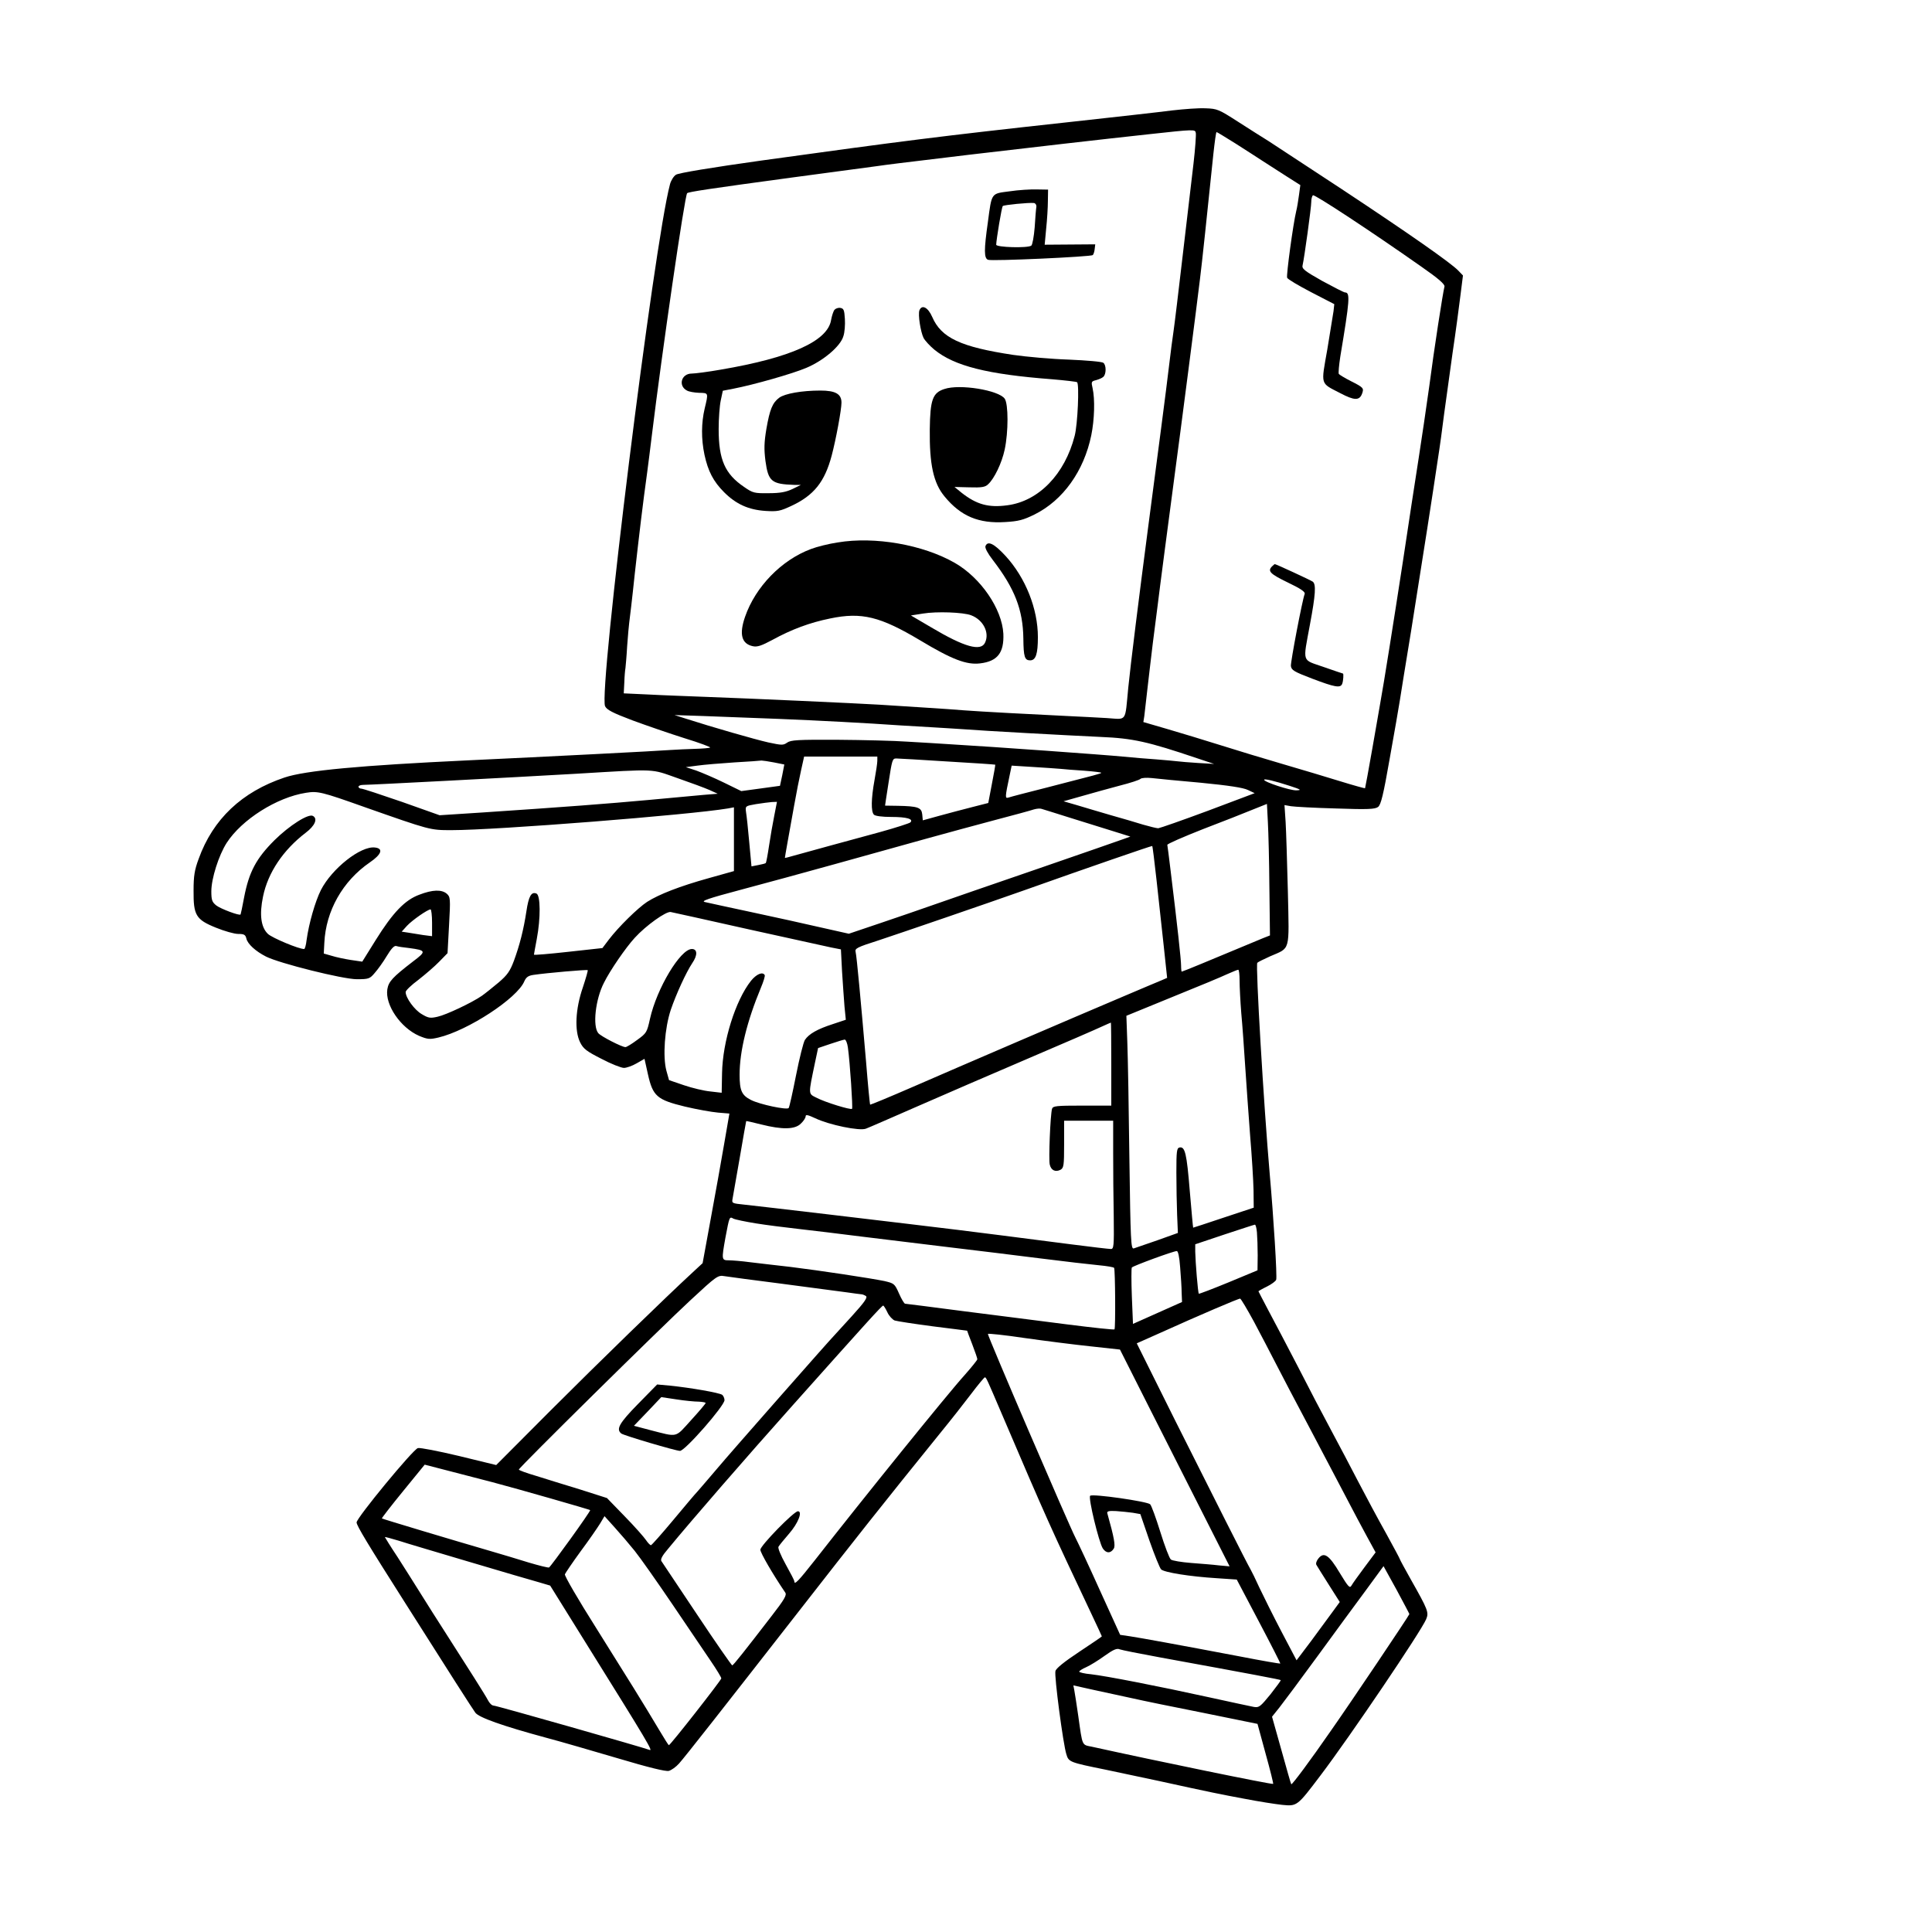 <?xml version="1.0" standalone="no"?>
<!DOCTYPE svg PUBLIC "-//W3C//DTD SVG 20010904//EN"
 "http://www.w3.org/TR/2001/REC-SVG-20010904/DTD/svg10.dtd">
<svg version="1.0" xmlns="http://www.w3.org/2000/svg"
 width="1024pt" height="1024pt" viewBox="0 0 1024 1024"
 preserveAspectRatio="xMidYMid meet">
<g transform="translate(0,1024) scale(0.1,-0.1)"
fill="#000000" stroke="none">
<path d="M6215 9655 c-60 -8 -319 -37 -575 -65 -649 -71 -854 -97 -1605 -201
-264 -37 -439 -66 -452 -75 -12 -7 -27 -31 -32 -51 -85 -318 -379 -2688 -344
-2766 9 -19 39 -35 145 -75 73 -27 198 -70 277 -95 79 -24 139 -47 135 -49 -5
-3 -40 -6 -79 -7 -38 -1 -97 -4 -130 -6 -61 -5 -665 -36 -1075 -55 -572 -27
-862 -54 -972 -91 -226 -76 -379 -220 -455 -431 -22 -59 -27 -91 -27 -168 -1
-131 12 -154 119 -197 44 -18 97 -33 117 -33 32 0 39 -4 44 -25 7 -29 49 -67
104 -95 71 -36 407 -120 481 -120 63 0 69 2 95 33 16 18 45 58 64 90 23 38 39
56 50 53 8 -3 40 -8 70 -11 89 -12 91 -17 19 -71 -109 -84 -129 -106 -136
-147 -13 -83 70 -204 168 -247 46 -19 56 -20 103 -9 156 37 418 208 455 298
10 22 21 30 49 34 67 10 283 29 287 25 2 -2 -10 -44 -26 -92 -39 -113 -45
-229 -14 -291 17 -34 34 -47 113 -87 51 -27 105 -48 119 -48 14 0 45 11 67 24
l42 24 18 -81 c26 -117 48 -136 196 -172 63 -15 142 -29 176 -32 l60 -5 -28
-162 c-15 -88 -47 -267 -71 -396 l-43 -235 -54 -50 c-141 -130 -492 -471 -753
-732 l-287 -288 -197 48 c-109 26 -207 45 -218 42 -26 -7 -325 -370 -325 -394
0 -17 60 -116 257 -426 233 -368 358 -563 372 -582 18 -26 146 -71 371 -132
80 -21 254 -72 387 -111 161 -48 251 -70 268 -66 14 4 38 21 54 39 30 33 237
297 635 807 300 385 448 572 749 944 54 66 128 160 165 209 36 48 69 87 72 87
7 0 12 -12 88 -190 240 -562 260 -605 481 -1073 28 -59 51 -109 51 -110 0 -2
-54 -38 -120 -82 -80 -53 -123 -88 -126 -102 -7 -25 41 -389 58 -441 12 -41
18 -43 205 -81 81 -17 209 -44 283 -60 278 -61 328 -71 457 -95 72 -14 161
-28 198 -32 80 -8 80 -8 204 156 157 207 534 765 560 828 15 36 10 49 -81 210
-32 57 -58 105 -58 107 0 3 -33 64 -73 137 -41 73 -107 196 -147 273 -40 77
-105 201 -145 275 -40 74 -119 225 -175 335 -57 110 -128 245 -157 299 -29 55
-53 101 -53 102 0 1 20 13 45 25 24 12 46 28 49 36 6 14 -14 334 -34 558 -32
367 -76 1112 -66 1122 3 4 34 19 67 34 110 48 102 19 95 342 -4 155 -9 322
-12 371 l-6 89 34 -6 c18 -3 125 -9 238 -12 170 -6 208 -4 224 8 15 11 28 63
62 258 24 134 48 271 53 304 5 33 32 200 60 370 27 171 66 416 86 545 20 129
45 291 55 360 11 69 26 179 34 245 9 66 29 212 45 325 17 113 35 251 42 307
l13 103 -25 26 c-38 40 -261 196 -618 432 -181 119 -355 233 -387 254 -33 20
-106 67 -164 104 -100 64 -108 68 -170 70 -36 2 -114 -4 -175 -11z m111 -280
c-9 -77 -35 -295 -57 -485 -22 -190 -44 -372 -49 -405 -5 -33 -16 -116 -24
-185 -14 -121 -60 -469 -112 -865 -46 -351 -92 -719 -104 -840 -18 -186 -5
-168 -113 -161 -51 3 -146 8 -212 11 -172 8 -469 24 -545 30 -36 3 -132 10
-215 15 -82 5 -188 12 -235 15 -116 7 -684 33 -910 41 -102 4 -243 9 -314 13
l-130 6 3 59 c1 32 4 65 6 75 1 9 6 61 9 116 4 55 9 111 11 125 2 14 16 129
29 255 25 223 43 374 66 540 6 44 17 133 25 198 53 435 174 1270 187 1283 8 7
112 23 563 84 204 27 402 54 440 59 70 10 128 17 370 46 72 9 166 20 210 25
185 22 628 73 860 98 247 27 250 27 253 7 2 -10 -3 -82 -12 -160z m223 104
c53 -34 119 -76 146 -94 28 -18 83 -53 123 -79 l74 -47 -7 -52 c-4 -29 -10
-68 -15 -87 -16 -66 -53 -338 -48 -352 3 -8 61 -42 128 -77 l122 -63 -4 -37
c-3 -20 -18 -111 -33 -203 -34 -193 -39 -176 69 -232 74 -39 101 -40 115 -3
11 30 8 33 -59 67 -32 16 -61 34 -64 38 -3 5 1 47 8 93 50 299 53 339 25 339
-6 0 -60 28 -121 61 -94 53 -109 65 -104 83 9 38 46 306 46 336 0 16 4 31 9
35 10 5 308 -191 574 -378 92 -64 126 -94 123 -106 -8 -29 -55 -331 -81 -531
-15 -107 -40 -278 -56 -380 -16 -102 -54 -349 -84 -550 -47 -306 -101 -647
-120 -750 -2 -14 -21 -119 -41 -235 -20 -115 -38 -211 -39 -213 -1 -1 -60 15
-131 37 -71 22 -208 63 -304 91 -96 28 -245 73 -330 100 -85 27 -212 65 -283
86 l-127 37 5 31 c2 17 9 76 15 131 6 55 20 170 30 255 11 85 22 173 25 195 8
69 65 502 90 690 29 215 121 925 135 1045 10 77 39 353 71 663 7 64 14 117 17
117 3 0 48 -28 101 -61z m-2429 -3049 c222 -9 468 -22 655 -35 39 -2 115 -7
170 -10 55 -3 127 -8 160 -10 97 -8 557 -33 730 -41 169 -7 250 -25 510 -113
l90 -30 -85 5 c-47 3 -96 7 -110 9 -14 2 -63 6 -110 10 -47 3 -128 10 -180 15
-90 9 -686 52 -910 65 -58 4 -161 10 -230 14 -69 5 -235 9 -370 10 -211 1
-248 -1 -268 -15 -21 -15 -29 -14 -100 1 -71 16 -297 81 -437 126 l-60 19 150
-5 c83 -3 260 -10 395 -15z m530 -222 c0 -13 -7 -59 -15 -103 -18 -99 -19
-167 -3 -183 7 -7 43 -12 93 -12 82 0 118 -11 100 -29 -6 -5 -77 -28 -160 -51
-171 -46 -388 -106 -457 -125 -27 -8 -48 -13 -48 -12 0 1 6 38 14 82 8 44 24
132 35 195 11 63 28 148 37 188 l16 72 194 0 194 0 0 -22z m371 -4 c140 -8
254 -16 254 -17 1 -1 -7 -47 -18 -103 l-19 -100 -86 -22 c-48 -12 -126 -33
-174 -46 l-87 -24 -3 32 c-4 36 -23 43 -130 45 l-67 1 4 28 c2 15 9 59 15 97
18 117 20 125 40 125 10 0 132 -7 271 -16z m-919 -5 l55 -11 -11 -57 -12 -56
-102 -14 -103 -14 -92 45 c-51 25 -117 53 -147 64 l-55 18 61 8 c34 5 122 12
195 17 74 4 139 9 145 10 6 0 35 -4 66 -10z m1518 -34 c19 -2 77 -7 128 -10
51 -4 91 -9 89 -11 -4 -5 -16 -8 -292 -79 -99 -25 -188 -48 -199 -52 -20 -6
-20 -2 6 121 l10 48 112 -7 c61 -4 127 -8 146 -10z m-2030 -49 c69 -24 145
-52 170 -63 l44 -20 -74 -6 c-41 -4 -173 -16 -293 -27 -219 -20 -441 -37 -875
-66 l-232 -15 -200 71 c-110 38 -207 70 -215 70 -8 0 -15 5 -15 10 0 6 12 10
26 10 40 0 782 39 1129 59 434 26 392 27 535 -23z m2777 -25 c144 -14 223 -26
247 -38 l36 -17 -247 -93 c-137 -51 -255 -92 -264 -93 -9 0 -45 9 -80 19 -35
11 -113 34 -174 51 -60 18 -141 41 -179 53 l-69 20 99 28 c54 16 144 40 199
55 55 14 105 30 110 36 6 5 31 7 60 4 28 -3 145 -15 262 -25z m468 -16 c61
-20 66 -23 35 -24 -32 -1 -170 44 -170 56 0 7 55 -6 135 -32z m-4905 -112
c350 -123 349 -123 462 -123 239 0 1264 81 1466 115 l32 6 0 -169 0 -169 -132
-37 c-155 -43 -265 -86 -328 -126 -50 -33 -151 -132 -203 -200 l-34 -45 -182
-20 c-99 -11 -181 -18 -181 -15 0 3 7 40 15 83 21 111 20 233 -2 241 -27 11
-41 -14 -53 -94 -15 -99 -36 -180 -66 -262 -21 -56 -35 -76 -82 -116 -31 -26
-71 -58 -88 -70 -52 -36 -189 -101 -235 -111 -39 -9 -49 -7 -84 14 -38 22 -85
86 -85 117 0 8 30 37 68 65 37 29 87 72 110 96 l44 45 8 148 c8 142 7 150 -12
167 -27 23 -75 22 -145 -5 -77 -28 -141 -95 -232 -241 l-71 -114 -61 9 c-33 5
-79 15 -101 22 l-42 12 3 57 c8 169 97 327 241 426 63 43 73 74 27 79 -76 9
-228 -112 -286 -225 -31 -62 -64 -178 -76 -265 -3 -27 -9 -48 -13 -48 -27 -1
-170 59 -192 80 -37 35 -46 102 -26 198 26 127 107 247 226 338 49 37 65 74
39 89 -23 15 -125 -50 -205 -129 -96 -96 -134 -167 -160 -301 -9 -49 -18 -91
-19 -92 -5 -8 -106 30 -129 48 -22 18 -26 28 -26 75 0 67 39 190 81 256 80
124 266 242 421 266 62 10 83 5 308 -75z m2174 -45 c-8 -40 -21 -113 -28 -161
-7 -48 -15 -89 -17 -91 -2 -3 -20 -7 -40 -11 l-36 -7 -12 129 c-6 70 -14 142
-17 159 -4 32 -4 32 53 42 32 5 70 10 84 11 l27 1 -14 -72z m2624 -384 l3
-252 -38 -15 c-50 -21 -204 -85 -327 -136 -55 -23 -101 -41 -103 -41 -1 0 -3
14 -3 32 0 30 -19 206 -56 507 -8 68 -16 128 -17 133 -1 5 84 42 188 83 105
40 224 87 265 104 l75 30 5 -97 c3 -53 7 -210 8 -348z m-1048 369 c80 -25 182
-57 228 -71 l83 -26 -33 -12 c-18 -7 -224 -78 -458 -159 -234 -80 -481 -166
-550 -190 -69 -24 -198 -69 -288 -99 l-163 -55 -147 33 c-81 19 -246 55 -367
81 -121 26 -233 50 -249 54 -23 5 17 19 190 65 120 32 345 93 499 136 404 113
614 171 835 230 107 28 206 55 220 60 14 4 32 6 40 3 8 -2 80 -25 160 -50z
m450 -329 c11 -98 28 -255 38 -348 l18 -169 -30 -13 c-17 -7 -110 -46 -206
-87 -269 -114 -860 -368 -1110 -477 -124 -54 -226 -96 -228 -95 -2 2 -12 106
-22 231 -28 324 -49 553 -55 578 -5 19 6 25 122 62 121 40 573 195 768 264
340 121 680 238 682 236 2 -1 12 -83 23 -182z m-3840 -225 l0 -71 -47 6 c-27
4 -63 10 -81 13 l-33 5 28 31 c28 30 110 87 125 87 4 0 8 -32 8 -71z m1675
-34 c215 -47 413 -91 441 -97 l51 -10 6 -117 c4 -64 10 -148 13 -186 l7 -70
-69 -23 c-81 -26 -127 -52 -148 -84 -8 -13 -29 -97 -47 -188 -18 -91 -35 -168
-39 -173 -10 -11 -153 19 -200 43 -49 25 -60 50 -60 134 0 124 39 283 113 461
14 33 23 63 20 67 -11 19 -44 5 -73 -31 -82 -104 -150 -321 -153 -489 l-2
-104 -60 7 c-33 3 -96 18 -140 33 l-79 27 -14 50 c-20 75 -9 225 23 322 29 85
82 200 114 248 29 42 28 75 -2 75 -61 0 -186 -209 -222 -370 -16 -72 -18 -76
-68 -112 -28 -21 -56 -38 -62 -38 -19 0 -130 57 -144 74 -31 37 -15 180 30
267 32 65 116 187 163 238 60 66 167 142 191 137 11 -2 196 -43 410 -91z
m2605 -272 c0 -32 4 -110 9 -173 6 -63 15 -191 21 -285 6 -93 18 -258 26 -365
9 -107 17 -237 18 -288 l1 -93 -160 -53 c-88 -30 -161 -53 -161 -53 -1 1 -9
89 -18 195 -16 197 -25 236 -54 230 -15 -3 -17 -19 -17 -133 0 -72 2 -173 4
-225 l4 -95 -109 -39 c-60 -21 -116 -40 -125 -43 -15 -4 -17 38 -23 474 -3
263 -8 541 -11 619 l-5 140 242 99 c134 54 266 109 293 122 28 12 53 23 58 23
4 0 7 -26 7 -57z m-680 -443 l0 -220 -154 0 c-139 0 -155 -2 -160 -17 -9 -31
-19 -270 -12 -296 7 -30 30 -41 57 -27 17 10 19 22 19 135 l0 125 130 0 130 0
0 -167 c0 -93 1 -246 3 -341 2 -157 0 -172 -15 -172 -10 0 -105 11 -213 25
-629 81 -542 70 -1290 159 -203 24 -401 47 -439 51 -67 7 -68 7 -63 33 3 15
20 113 38 217 18 105 33 191 34 193 1 1 37 -7 80 -18 111 -28 179 -27 210 5
14 13 25 30 25 38 0 11 12 8 51 -10 73 -35 236 -69 269 -55 14 5 135 58 270
117 135 59 400 174 590 255 190 81 365 157 390 169 25 11 46 21 48 21 1 0 2
-99 2 -220z m-1396 88 c11 -79 27 -321 22 -325 -7 -7 -144 35 -189 59 -44 22
-43 14 -8 183 l17 80 65 22 c35 12 69 22 76 23 6 0 14 -19 17 -42z m-489 -932
c55 -9 159 -22 230 -30 72 -8 220 -26 330 -40 110 -13 317 -39 460 -56 143
-17 364 -44 490 -60 127 -16 265 -32 308 -36 43 -4 79 -10 82 -14 6 -10 8
-320 2 -326 -2 -3 -114 9 -248 26 -134 17 -381 49 -549 70 -168 22 -309 40
-313 40 -4 0 -19 24 -32 54 -23 52 -26 54 -77 66 -78 16 -344 56 -498 75 -74
8 -171 20 -215 25 -44 6 -95 10 -112 10 -39 0 -39 3 -18 121 21 111 21 112 42
100 10 -5 63 -16 118 -25z m2657 -48 c2 -24 4 -79 4 -122 l-1 -79 -154 -64
c-85 -35 -156 -62 -157 -60 -5 5 -18 169 -19 222 l0 40 155 52 c85 28 158 52
161 52 4 1 9 -18 11 -41z m-407 -185 c4 -49 8 -110 8 -136 l2 -48 -130 -58
-130 -58 -6 146 c-3 80 -3 149 0 153 8 9 220 87 238 87 7 1 14 -30 18 -86z
m-2105 -88 c151 -20 304 -40 340 -45 36 -5 70 -10 75 -10 6 0 16 -4 24 -9 11
-7 -5 -31 -75 -108 -49 -54 -91 -100 -94 -103 -16 -15 -549 -620 -620 -705
-47 -55 -93 -109 -103 -120 -11 -11 -69 -80 -129 -152 -61 -73 -114 -133 -118
-133 -4 0 -16 12 -26 27 -10 15 -60 72 -112 125 l-95 98 -141 45 c-78 24 -183
56 -233 72 -51 15 -93 30 -93 34 0 10 749 749 910 898 139 129 145 133 180
127 19 -3 159 -22 310 -41z m2496 -200 c35 -66 87 -165 115 -220 28 -55 113
-217 189 -360 75 -143 162 -307 192 -365 30 -58 76 -144 102 -192 l47 -86 -59
-79 c-32 -43 -63 -86 -69 -97 -9 -16 -17 -7 -62 67 -57 96 -84 113 -113 77
-10 -12 -15 -27 -11 -34 3 -6 33 -53 65 -104 l59 -93 -38 -52 c-21 -29 -72
-98 -114 -155 l-77 -102 -80 152 c-44 84 -96 189 -117 233 -20 44 -41 87 -46
95 -18 30 -203 397 -401 792 l-203 408 110 49 c226 102 430 189 438 188 5 -2
37 -56 73 -122z m-1943 50 c9 -20 27 -39 39 -44 13 -4 104 -18 203 -31 99 -12
180 -23 181 -23 0 -1 12 -34 27 -72 15 -39 27 -74 27 -79 0 -5 -31 -43 -68
-85 -89 -98 -541 -658 -792 -979 -89 -113 -110 -135 -110 -113 0 5 -21 45 -46
90 -26 47 -42 86 -38 93 4 7 29 38 56 69 49 56 73 119 47 119 -21 0 -199 -182
-199 -204 0 -16 66 -130 132 -227 9 -13 -4 -36 -73 -125 -141 -183 -201 -259
-208 -261 -3 0 -87 120 -186 269 -99 148 -184 276 -189 283 -7 9 3 29 35 66
125 152 416 487 659 759 397 445 474 530 481 530 3 0 13 -16 22 -35z m1078
-181 l155 -17 167 -331 c92 -182 223 -441 291 -575 l123 -243 -56 5 c-31 4
-98 9 -148 13 -51 4 -99 12 -107 18 -8 6 -33 72 -56 146 -23 74 -47 140 -54
147 -15 15 -306 57 -318 45 -11 -11 46 -246 67 -279 18 -27 42 -27 58 -1 10
15 2 59 -34 187 -3 11 7 14 46 12 28 -2 68 -6 89 -9 l40 -7 48 -140 c27 -77
55 -146 62 -153 16 -16 151 -38 297 -47 l104 -7 117 -222 c64 -121 115 -222
114 -223 -1 -2 -99 15 -217 38 -337 64 -520 97 -578 106 l-54 8 -107 235 c-58
129 -117 255 -130 280 -34 65 -468 1074 -464 1080 1 3 90 -6 196 -22 106 -15
263 -35 349 -44z m-3171 -720 c140 -37 513 -144 518 -148 4 -5 -209 -300 -218
-304 -5 -2 -53 10 -107 26 -54 17 -145 44 -203 61 -203 59 -573 170 -576 173
-1 2 49 67 112 144 l115 141 112 -29 c62 -16 173 -45 247 -64z m754 -364 c29
-36 119 -164 201 -285 82 -121 173 -256 203 -300 30 -44 55 -85 55 -91 0 -9
-270 -354 -278 -354 -2 0 -24 35 -49 77 -88 148 -170 279 -338 547 -93 147
-167 274 -164 282 3 7 40 62 83 121 44 59 90 126 103 147 l24 40 54 -60 c29
-32 77 -88 106 -124z m-874 -59 c168 -50 332 -98 365 -107 l61 -18 199 -320
c318 -510 347 -559 328 -551 -37 14 -812 235 -827 235 -9 0 -22 13 -30 29 -14
27 -103 167 -235 373 -31 48 -83 130 -116 183 -33 53 -90 143 -127 201 -38 57
-68 106 -68 107 0 2 33 -7 73 -19 39 -13 209 -63 377 -113z m4980 -276 c0 -6
-316 -476 -413 -614 -112 -162 -209 -292 -213 -288 -2 1 -25 83 -52 180 l-50
178 40 50 c22 28 113 150 202 272 89 122 204 279 256 349 l93 127 69 -125 c37
-69 68 -127 68 -129z m-1325 -229 c499 -91 640 -118 643 -121 2 -2 -23 -35
-54 -75 -54 -66 -61 -72 -89 -67 -16 3 -123 26 -237 51 -268 59 -546 113 -625
122 -35 3 -63 10 -63 14 0 4 17 15 38 24 20 9 64 36 97 60 46 33 65 41 80 34
11 -4 106 -23 210 -42z m-145 -217 c52 -12 223 -47 380 -78 l285 -58 43 -158
c24 -86 42 -159 40 -160 -4 -5 -617 121 -961 197 -54 11 -49 0 -72 163 -9 61
-18 122 -21 136 l-5 26 108 -24 c59 -13 151 -33 203 -44z"/>
<path d="M5351 9226 c-99 -13 -94 -5 -115 -163 -21 -148 -21 -192 1 -200 21
-8 545 16 555 25 4 4 9 19 10 32 l3 25 -134 -1 -134 -1 8 86 c5 47 9 113 9
146 l1 60 -60 1 c-33 1 -98 -3 -144 -10z m142 -82 c-2 -11 -6 -59 -9 -109 -4
-49 -12 -93 -18 -97 -20 -14 -186 -9 -186 5 1 28 29 200 35 205 6 6 138 19
165 16 8 -1 14 -10 13 -20z"/>
<path d="M4423 8598 c-6 -7 -14 -32 -18 -54 -18 -112 -214 -200 -584 -263 -68
-12 -138 -21 -155 -21 -55 0 -73 -65 -25 -90 10 -6 39 -11 64 -12 51 -1 50 1
30 -83 -18 -76 -19 -161 -1 -246 19 -87 47 -141 104 -198 63 -63 129 -93 219
-99 64 -4 78 -1 136 26 121 56 178 128 215 267 23 87 52 244 52 281 0 46 -32
64 -112 64 -98 0 -188 -16 -218 -38 -36 -27 -50 -62 -68 -165 -12 -72 -13
-107 -5 -170 15 -109 32 -123 153 -127 l35 0 -45 -22 c-34 -16 -65 -22 -126
-22 -76 -1 -84 1 -130 33 -102 69 -135 145 -135 307 0 55 5 123 11 151 l11 52
57 11 c108 21 312 79 385 110 91 38 182 115 197 168 7 20 10 62 8 92 -3 47 -6
55 -24 58 -11 2 -25 -3 -31 -10z"/>
<path d="M4873 8595 c-8 -23 6 -113 22 -146 8 -15 34 -43 57 -62 106 -87 282
-131 622 -157 71 -6 132 -13 135 -16 12 -12 3 -223 -13 -284 -52 -203 -190
-346 -356 -368 -100 -14 -164 4 -243 66 l-38 31 79 -2 c64 -2 84 1 99 16 33
30 73 113 88 184 20 93 20 242 0 270 -32 45 -239 79 -320 51 -62 -20 -75 -57
-77 -214 -2 -184 19 -284 78 -355 86 -105 181 -145 322 -136 70 4 96 11 155
40 151 75 262 230 301 420 17 83 20 191 7 249 -8 34 -7 37 18 43 14 4 32 11
38 17 17 13 17 63 1 75 -7 6 -89 13 -183 17 -93 3 -226 15 -295 25 -278 42
-381 90 -429 201 -22 51 -55 68 -68 35z"/>
<path d="M4440 7365 c-47 -7 -111 -23 -142 -35 -156 -58 -294 -200 -349 -359
-32 -92 -19 -143 41 -156 24 -5 45 2 103 33 104 57 199 92 307 114 167 35 266
10 477 -116 168 -101 246 -131 318 -122 92 11 127 56 123 157 -7 132 -120 297
-258 376 -168 96 -423 141 -620 108z m707 -386 c64 -24 99 -92 74 -145 -22
-48 -109 -24 -284 80 l-109 64 64 10 c72 12 213 7 255 -9z"/>
<path d="M5223 7345 c-3 -10 12 -38 39 -73 116 -151 160 -263 162 -417 1 -97
7 -115 36 -115 30 0 41 34 41 123 0 150 -65 314 -171 430 -61 66 -95 83 -107
52z"/>
<path d="M6742 7238 c-25 -25 -10 -40 83 -85 69 -33 94 -50 90 -61 -13 -35
-75 -360 -73 -382 3 -22 16 -30 113 -67 121 -46 150 -51 159 -27 6 15 8 54 4
54 -2 0 -48 16 -103 35 -117 41 -110 18 -72 225 30 160 33 213 15 227 -11 8
-195 93 -201 93 -2 0 -8 -5 -15 -12z"/>
<path d="M3382 2799 c-100 -102 -118 -134 -89 -157 12 -10 289 -92 311 -92 27
0 236 239 236 269 0 10 -6 23 -12 28 -14 11 -170 38 -279 49 l-66 6 -101 -103z
m321 12 c20 -1 37 -4 37 -7 0 -4 -35 -45 -77 -91 -87 -96 -67 -91 -220 -52
l-83 22 73 76 72 76 80 -12 c44 -7 97 -12 118 -12z"/>
</g>
</svg>
